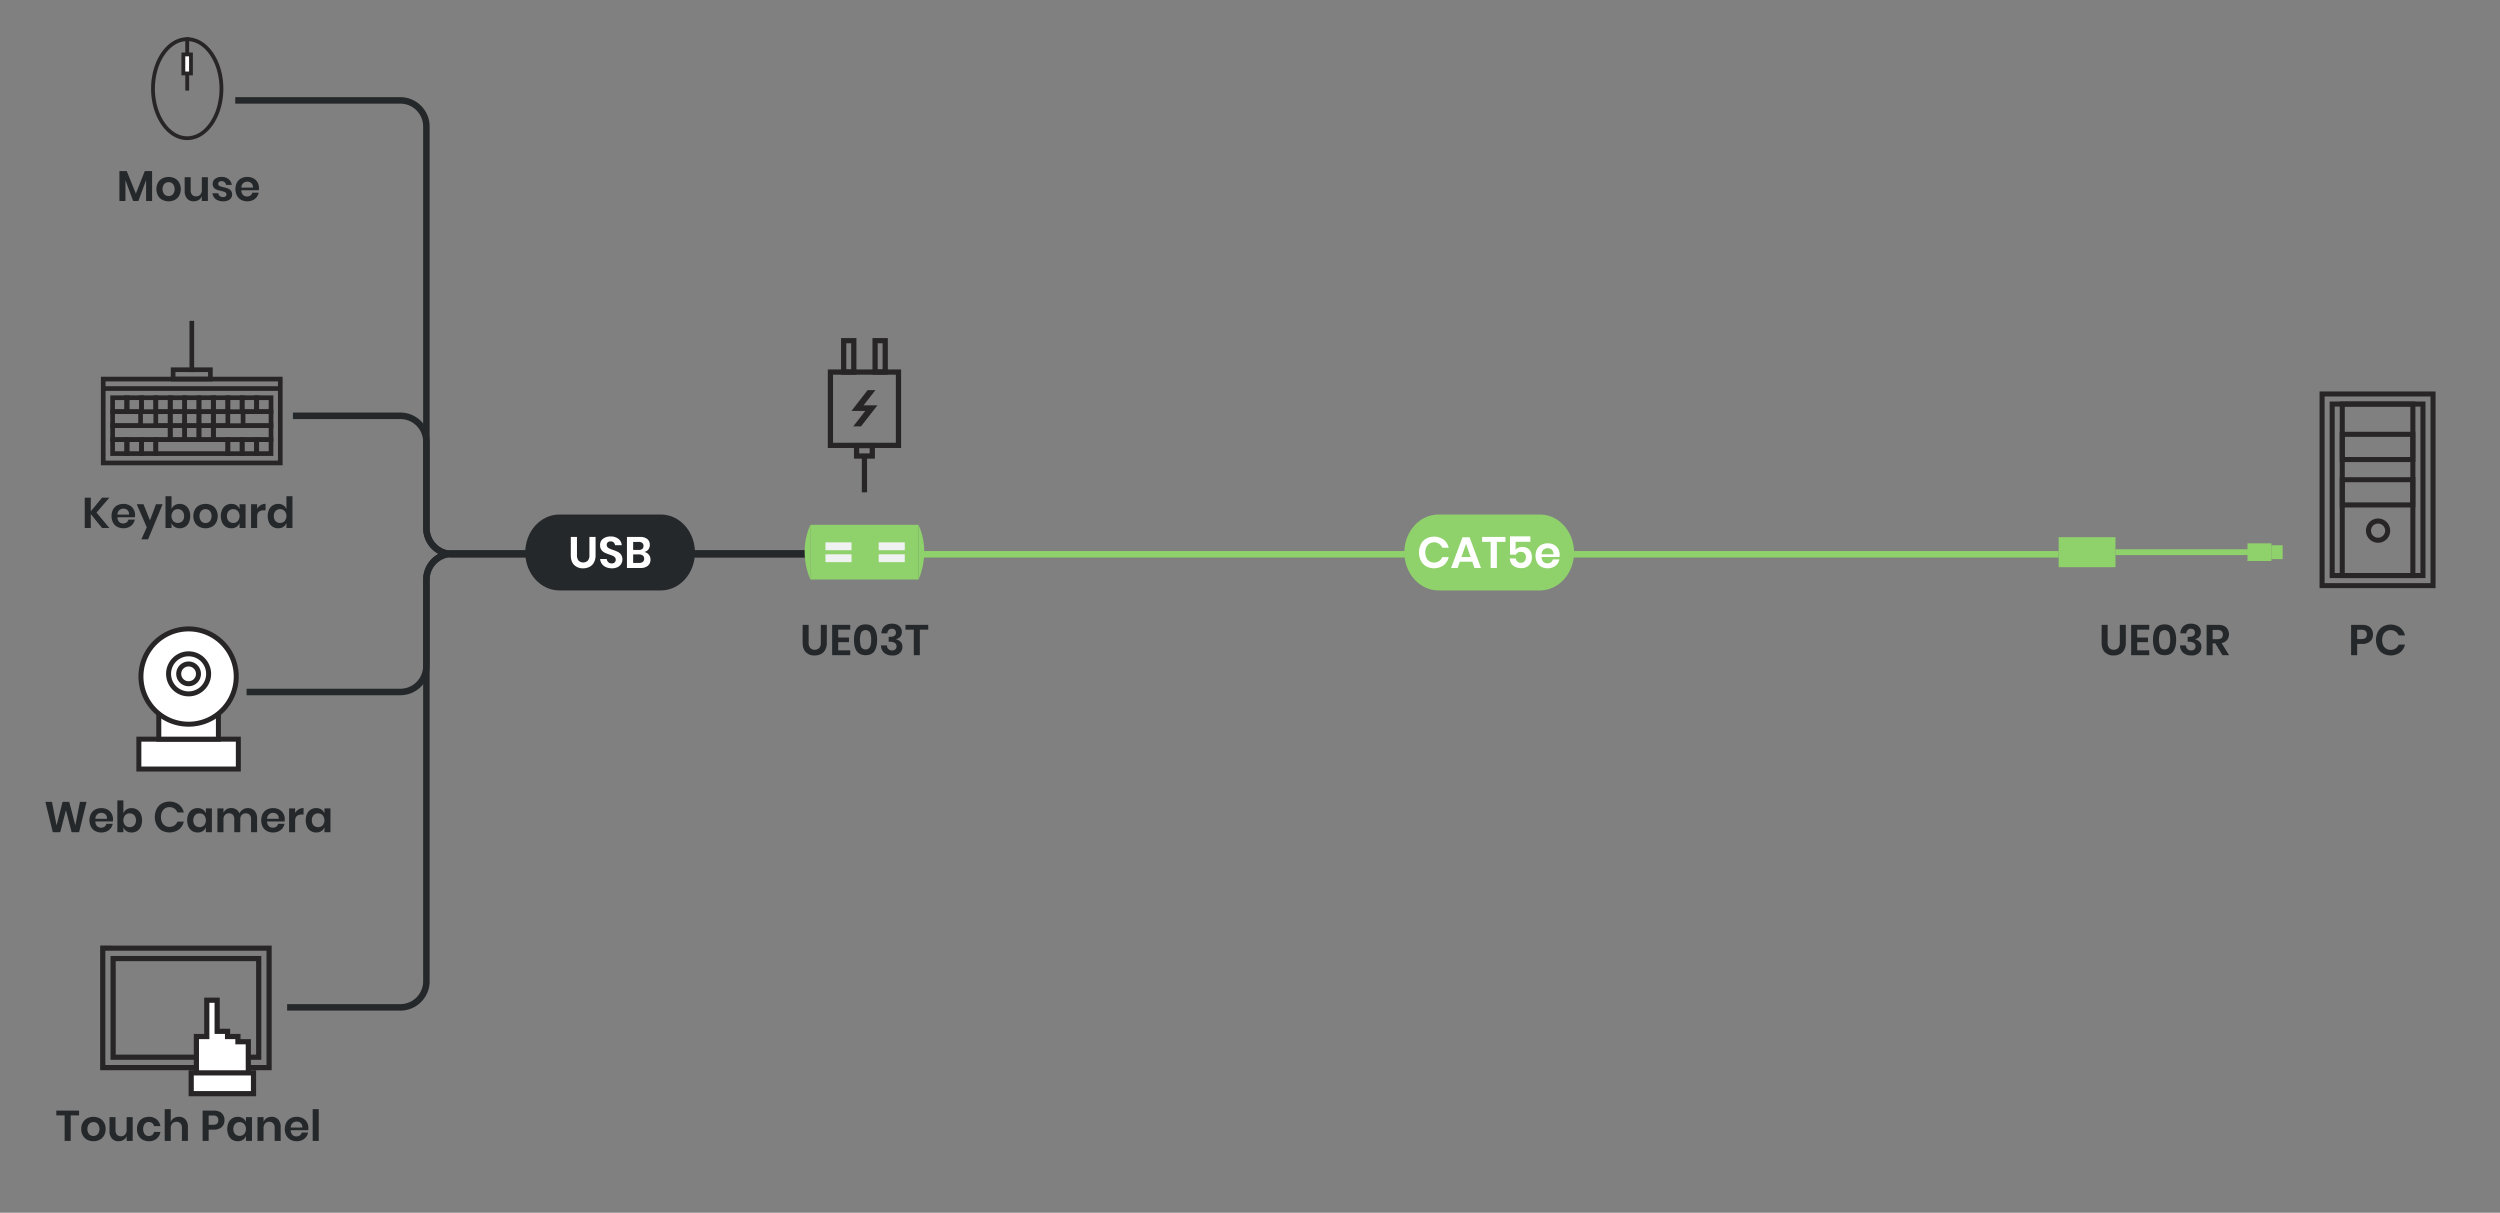 <svg xmlns="http://www.w3.org/2000/svg" xmlns:xlink="http://www.w3.org/1999/xlink" width="1920" height="931.388" viewBox="0 0 1920 931.388">
  <rect x="0" y="0" width="1920" height="931.388" fill="#808080" stroke="none"/>
  <defs>
    <clipPath id="clip-UE03_Diagram_Application_EN_V1.0">
      <rect width="1920" height="931.388"/>
    </clipPath>
  </defs>
  <g id="UE03_Diagram_Application_EN_V1.0" clip-path="url(#clip-UE03_Diagram_Application_EN_V1.0)">
    <g id="Group_571" data-name="Group 571">
      <rect id="Rectangle_216" data-name="Rectangle 216" width="874.639" height="5" transform="translate(706.383 423.204)" fill="#8fd16a"/>
    </g>
    <g id="Group_574" data-name="Group 574">
      <g id="Group_572" data-name="Group 572">
        <path id="Path_569" data-name="Path 569" d="M1104.8,395.136h77.812c14.506,0,26.261,13.058,26.261,29.161h0c0,16.107-11.755,29.164-26.261,29.164H1104.8c-14.505,0-26.261-13.057-26.261-29.164h0C1078.535,408.194,1090.291,395.136,1104.8,395.136Z" fill="#8fd16a"/>
      </g>
      <g id="CAT5e-2" style="isolation: isolate">
        <g id="Group_573" data-name="Group 573" style="isolation: isolate">
          <path id="Path_570" data-name="Path 570" d="M1108.709,414.429a10.87,10.87,0,0,1,3.887,6.252h-5a6.547,6.547,0,0,0-2.416-3.042,6.836,6.836,0,0,0-3.937-1.115,6.218,6.218,0,0,0-5.778,3.65,10.384,10.384,0,0,0,0,8.211,6.218,6.218,0,0,0,5.778,3.65,6.836,6.836,0,0,0,3.937-1.115,6.547,6.547,0,0,0,2.416-3.042h5a10.864,10.864,0,0,1-3.887,6.252,12.859,12.859,0,0,1-13.433.761,10.469,10.469,0,0,1-4.055-4.309,14.549,14.549,0,0,1,0-12.605,10.509,10.509,0,0,1,4.039-4.309,12.887,12.887,0,0,1,13.449.761Z" fill="#fff"/>
          <path id="Path_571" data-name="Path 571" d="M1130.708,431.427h-9.563l-1.69,4.8h-5.035l8.786-23.588h5.44l8.753,23.588h-5.035Zm-1.284-3.616-3.514-10.071-3.515,10.071Z" fill="#fff"/>
          <path id="Path_572" data-name="Path 572" d="M1156.188,412.367v3.785H1149.6v20.074h-4.765V416.152h-6.557v-3.785Z" fill="#fff"/>
          <path id="Path_573" data-name="Path 573" d="M1175.314,416.085h-11.32V422.1a5.442,5.442,0,0,1,2.147-1.47,7.934,7.934,0,0,1,3.023-.558,7.394,7.394,0,0,1,4.107,1.065,6.468,6.468,0,0,1,2.432,2.839,9.531,9.531,0,0,1,.8,3.936,8.605,8.605,0,0,1-2.146,6.117,7.982,7.982,0,0,1-6.133,2.3,10.3,10.3,0,0,1-4.529-.93,7.22,7.22,0,0,1-3.007-2.6,7.677,7.677,0,0,1-1.183-3.9h4.629a4.15,4.15,0,0,0,1.251,2.416,3.71,3.71,0,0,0,2.6.9,3.524,3.524,0,0,0,2.923-1.2,4.948,4.948,0,0,0,.963-3.193,4.051,4.051,0,0,0-1.014-2.94,3.812,3.812,0,0,0-2.872-1.048,4.25,4.25,0,0,0-2.3.592,3.515,3.515,0,0,0-1.385,1.571h-4.63V411.895h15.645Z" fill="#fff"/>
          <path id="Path_574" data-name="Path 574" d="M1197.652,427.777h-13.72a5.162,5.162,0,0,0,1.351,3.683,4.349,4.349,0,0,0,3.11,1.184,4.507,4.507,0,0,0,2.753-.812,3.582,3.582,0,0,0,1.4-2.2h5.035A8.056,8.056,0,0,1,1196,433.15a8.277,8.277,0,0,1-3.126,2.433,10.706,10.706,0,0,1-9.107-.287,8.2,8.2,0,0,1-3.312-3.329,11.641,11.641,0,0,1,0-10.222,8.074,8.074,0,0,1,3.312-3.329,10.087,10.087,0,0,1,4.866-1.148,9.864,9.864,0,0,1,4.85,1.148,8.113,8.113,0,0,1,3.21,3.16,9.18,9.18,0,0,1,1.132,4.579A8.984,8.984,0,0,1,1197.652,427.777Zm-5.83-5.576a4.573,4.573,0,0,0-3.193-1.182,4.684,4.684,0,0,0-3.244,1.182,4.841,4.841,0,0,0-1.453,3.481h9.09A4.2,4.2,0,0,0,1191.822,422.2Z" fill="#fff"/>
        </g>
      </g>
    </g>
    <g id="Group_575" data-name="Group 575">
      <path id="Path_575" data-name="Path 575" d="M1618.678,479.887v13.662a6.066,6.066,0,0,0,1.2,4.108,5.071,5.071,0,0,0,6.931,0,6.071,6.071,0,0,0,1.2-4.108V479.887h4.62v13.662a11.365,11.365,0,0,1-1.2,5.461,7.763,7.763,0,0,1-3.332,3.317,10.47,10.47,0,0,1-4.835,1.089,9.053,9.053,0,0,1-6.7-2.509q-2.506-2.507-2.507-7.358V479.887Z" fill="#25282a"/>
      <path id="Path_576" data-name="Path 576" d="M1641.382,483.583v6.039h8.25v3.564h-8.25v6.27h9.239v3.729h-13.892v-23.3h13.892v3.7Z" fill="#25282a"/>
      <path id="Path_577" data-name="Path 577" d="M1653.492,491.338q0-11.814,8.91-11.815,4.72,0,6.8,3.168t2.079,8.647q0,5.511-2.079,8.679t-6.8,3.168Q1653.494,503.185,1653.492,491.338Zm13.2,0a13.737,13.737,0,0,0-.874-5.5,4.016,4.016,0,0,0-6.864,0,17.792,17.792,0,0,0,0,11.022,4.015,4.015,0,0,0,6.864,0A13.837,13.837,0,0,0,1666.692,491.338Z" fill="#25282a"/>
      <path id="Path_578" data-name="Path 578" d="M1686.806,479.82a5.947,5.947,0,0,1,2.574,2.278,6.156,6.156,0,0,1,.874,3.234,5.479,5.479,0,0,1-1.221,3.679,5.19,5.19,0,0,1-3.234,1.765v.165q4.884,1.453,4.885,5.743a6.325,6.325,0,0,1-2.014,4.867,8.043,8.043,0,0,1-5.676,1.865,9.366,9.366,0,0,1-6.2-1.931,7.9,7.9,0,0,1-2.574-5.824h4.554a4.516,4.516,0,0,0,1.171,2.821,3.789,3.789,0,0,0,2.855,1.039,3.382,3.382,0,0,0,2.475-.874,3.069,3.069,0,0,0,.891-2.293,2.939,2.939,0,0,0-1.287-2.575,6.676,6.676,0,0,0-3.8-.89h-.957v-3.8h.957q4.62.066,4.62-3.2a2.977,2.977,0,0,0-.825-2.228,3.069,3.069,0,0,0-2.244-.809,3.339,3.339,0,0,0-2.442.941,3.972,3.972,0,0,0-1.089,2.624h-4.554a7.682,7.682,0,0,1,2.31-5.495,8.387,8.387,0,0,1,5.874-1.93A9.275,9.275,0,0,1,1686.806,479.82Z" fill="#25282a"/>
      <path id="Path_579" data-name="Path 579" d="M1706.82,503.185l-5.445-9.076h-2.046v9.076h-4.653v-23.3h8.877q4.059,0,6.187,1.979a7.424,7.424,0,0,1,.66,9.637,7.252,7.252,0,0,1-4.24,2.376l5.808,9.306Zm-7.491-12.276h3.828q3.992,0,3.993-3.531a3.482,3.482,0,0,0-.973-2.624,4.212,4.212,0,0,0-3.02-.941h-3.828Z" fill="#25282a"/>
    </g>
    <g id="Group_584" data-name="Group 584">
      <g id="Group_577" data-name="Group 577">
        <g id="Group_576" data-name="Group 576">
          <rect id="Rectangle_217" data-name="Rectangle 217" width="43.668" height="23.066" transform="translate(1624.689 435.604) rotate(180)" fill="#8fd16a"/>
        </g>
      </g>
      <g id="Group_579" data-name="Group 579">
        <g id="Group_578" data-name="Group 578">
          <rect id="Rectangle_218" data-name="Rectangle 218" width="102.119" height="4.474" transform="translate(1726.809 426.308) rotate(180)" fill="#8fd16a"/>
        </g>
      </g>
      <g id="Group_581" data-name="Group 581">
        <g id="Group_580" data-name="Group 580">
          <rect id="Rectangle_219" data-name="Rectangle 219" width="18.394" height="13.58" transform="translate(1744.457 430.862) rotate(180)" fill="#8fd16a"/>
        </g>
      </g>
      <g id="Group_583" data-name="Group 583">
        <g id="Group_582" data-name="Group 582">
          <rect id="Rectangle_220" data-name="Rectangle 220" width="8.607" height="10.708" transform="translate(1753.064 429.425) rotate(180)" fill="#8fd16a"/>
        </g>
      </g>
    </g>
    <g id="Group_585" data-name="Group 585">
      <path id="Path_580" data-name="Path 580" d="M1810.3,494.538v8.646h-4.652v-23.3h8.48q4.125,0,6.221,1.98a7.046,7.046,0,0,1,2.095,5.379,6.852,6.852,0,0,1-2.161,5.313,8.79,8.79,0,0,1-6.155,1.98Zm7.426-7.293a3.55,3.55,0,0,0-.957-2.673,4.421,4.421,0,0,0-3.135-.924H1810.3v7.161h3.334Q1817.719,490.809,1817.721,487.245Z" fill="#25282a"/>
      <path id="Path_581" data-name="Path 581" d="M1843.229,481.9a10.611,10.611,0,0,1,3.8,6.105h-4.883a6.391,6.391,0,0,0-2.36-2.97,6.668,6.668,0,0,0-3.844-1.089,6.078,6.078,0,0,0-5.644,3.564,10.167,10.167,0,0,0,0,8.019,6.078,6.078,0,0,0,5.644,3.564,6.668,6.668,0,0,0,3.844-1.089,6.391,6.391,0,0,0,2.36-2.97h4.883a10.6,10.6,0,0,1-3.8,6.105,12.556,12.556,0,0,1-13.117.743,10.213,10.213,0,0,1-3.96-4.208,14.21,14.21,0,0,1,0-12.309,10.265,10.265,0,0,1,3.944-4.208,12.584,12.584,0,0,1,13.133.743Z" fill="#25282a"/>
    </g>
    <g id="Group_592" data-name="Group 592">
      <g id="Group_586" data-name="Group 586">
        <path id="Path_582" data-name="Path 582" d="M1862.768,443.948h-73.593V308.381h73.593Zm-69.72-3.874H1858.9V312.254h-65.847Z" fill="#272525"/>
      </g>
      <g id="Group_587" data-name="Group 587">
        <path id="Path_583" data-name="Path 583" d="M1826.359,416.834a9.3,9.3,0,1,1,9.3-9.3A9.3,9.3,0,0,1,1826.359,416.834Zm0-14.718a5.423,5.423,0,1,0,5.422,5.422,5.422,5.422,0,0,0-5.422-5.422Z" fill="#272525"/>
      </g>
      <g id="Group_588" data-name="Group 588">
        <path id="Path_584" data-name="Path 584" d="M1855.021,443.948h-58.1V308.381h58.1Zm-54.226-3.874h50.353V312.254H1800.8Z" fill="#272525"/>
      </g>
      <g id="Group_589" data-name="Group 589">
        <path id="Path_585" data-name="Path 585" d="M1855.021,354.861h-58.1v-23.24h58.1Zm-54.226-3.873h50.353V335.494H1800.8Z" fill="#272525"/>
      </g>
      <g id="Group_590" data-name="Group 590">
        <path id="Path_586" data-name="Path 586" d="M1855.021,389.721h-58.1v-23.24h58.1Zm-54.226-3.873h50.353V370.354H1800.8Z" fill="#272525"/>
      </g>
      <g id="Group_591" data-name="Group 591">
        <path id="Path_587" data-name="Path 587" d="M1870.515,451.694h-89.087V300.634h89.087Zm-85.214-3.873h81.34V304.508H1785.3Z" fill="#272525"/>
      </g>
    </g>
    <g id="Group_593" data-name="Group 593">
      <path id="Path_588" data-name="Path 588" d="M60.729,852.942v3.7H54.294v19.6H49.641v-19.6h-6.4v-3.7Z" fill="#25282a"/>
      <path id="Path_589" data-name="Path 589" d="M76.552,858.85A8.21,8.21,0,0,1,79.9,862.1a9.877,9.877,0,0,1,1.222,5,9.778,9.778,0,0,1-1.222,4.982,8.352,8.352,0,0,1-3.349,3.251,10.7,10.7,0,0,1-9.6,0,8.346,8.346,0,0,1-3.349-3.251,9.767,9.767,0,0,1-1.221-4.982,9.867,9.867,0,0,1,1.221-5,8.2,8.2,0,0,1,3.349-3.25,10.835,10.835,0,0,1,9.6,0Zm-8.1,4.273a6.52,6.52,0,0,0,0,7.953,4.662,4.662,0,0,0,6.6,0,6.524,6.524,0,0,0,0-7.953,4.659,4.659,0,0,0-6.6,0Z" fill="#25282a"/>
      <path id="Path_590" data-name="Path 590" d="M101.913,857.958V876.24H97.26v-3.7a5.837,5.837,0,0,1-2.393,2.888,7.111,7.111,0,0,1-3.845,1.039,6.475,6.475,0,0,1-5.048-2.078,8.352,8.352,0,0,1-1.881-5.809V857.958h4.62v10.1a4.77,4.77,0,0,0,1.121,3.381,3.948,3.948,0,0,0,3.037,1.206,4.141,4.141,0,0,0,3.2-1.288,5.255,5.255,0,0,0,1.189-3.7v-9.7Z" fill="#25282a"/>
      <path id="Path_591" data-name="Path 591" d="M120.244,859.641a8.369,8.369,0,0,1,2.953,5.214H118.28a3.8,3.8,0,0,0-1.353-2.293,4.155,4.155,0,0,0-2.673-.841,3.985,3.985,0,0,0-3.085,1.369,7.11,7.11,0,0,0,0,8.018,3.986,3.986,0,0,0,3.085,1.371,4.161,4.161,0,0,0,2.673-.842,3.8,3.8,0,0,0,1.353-2.293H123.2a8.366,8.366,0,0,1-2.953,5.213,9.044,9.044,0,0,1-5.89,1.914,9.733,9.733,0,0,1-4.753-1.138,8,8,0,0,1-3.234-3.251,10.224,10.224,0,0,1-1.155-4.982,10.329,10.329,0,0,1,1.155-5,7.871,7.871,0,0,1,3.234-3.25,9.848,9.848,0,0,1,4.753-1.122A9.049,9.049,0,0,1,120.244,859.641Z" fill="#25282a"/>
      <path id="Path_592" data-name="Path 592" d="M142.436,859.773a8.4,8.4,0,0,1,1.88,5.841V876.24H139.7v-10.1a4.778,4.778,0,0,0-1.122-3.383,3.99,3.99,0,0,0-3.069-1.205,4.1,4.1,0,0,0-3.168,1.287,5.259,5.259,0,0,0-1.189,3.7v9.7H126.5V851.82h4.652v9.8a5.836,5.836,0,0,1,2.393-2.888,7.122,7.122,0,0,1,3.845-1.039A6.474,6.474,0,0,1,142.436,859.773Z" fill="#25282a"/>
      <path id="Path_593" data-name="Path 593" d="M160.255,867.594v8.646H155.6v-23.3h8.481q4.125,0,6.221,1.98a7.049,7.049,0,0,1,2.1,5.379,6.854,6.854,0,0,1-2.162,5.313,8.783,8.783,0,0,1-6.154,1.98Zm7.425-7.293a3.547,3.547,0,0,0-.957-2.673,4.418,4.418,0,0,0-3.135-.924h-3.333v7.161h3.333Q167.679,863.865,167.68,860.3Z" fill="#25282a"/>
      <path id="Path_594" data-name="Path 594" d="M186.556,858.816a5.931,5.931,0,0,1,2.343,2.937v-3.795h4.62V876.24H188.9v-3.828a6.008,6.008,0,0,1-2.343,2.953,6.933,6.933,0,0,1-3.96,1.106,7.852,7.852,0,0,1-4.158-1.121,7.574,7.574,0,0,1-2.887-3.251,12.537,12.537,0,0,1,0-10,7.572,7.572,0,0,1,2.887-3.25,7.853,7.853,0,0,1,4.158-1.122A7.026,7.026,0,0,1,186.556,858.816Zm-6.006,4.389a5.494,5.494,0,0,0-1.32,3.895,5.433,5.433,0,0,0,1.32,3.877,5,5,0,0,0,6.979-.034,6.124,6.124,0,0,0,0-7.721,4.6,4.6,0,0,0-3.481-1.436A4.555,4.555,0,0,0,180.55,863.205Z" fill="#25282a"/>
      <path id="Path_595" data-name="Path 595" d="M213.682,859.773a8.4,8.4,0,0,1,1.88,5.841V876.24h-4.619v-10.1a4.778,4.778,0,0,0-1.122-3.383,3.99,3.99,0,0,0-3.069-1.205,4.1,4.1,0,0,0-3.168,1.287,5.258,5.258,0,0,0-1.188,3.7v9.7h-4.653V857.958H202.4v3.663a5.829,5.829,0,0,1,2.392-2.888,7.122,7.122,0,0,1,3.845-1.039A6.474,6.474,0,0,1,213.682,859.773Z" fill="#25282a"/>
      <path id="Path_596" data-name="Path 596" d="M236.683,867.99h-13.4a5.042,5.042,0,0,0,1.32,3.6,4.249,4.249,0,0,0,3.037,1.155,4.4,4.4,0,0,0,2.689-.792A3.508,3.508,0,0,0,231.7,869.8h4.917a7.861,7.861,0,0,1-1.551,3.432,8.093,8.093,0,0,1-3.052,2.376,10.461,10.461,0,0,1-8.894-.28,8,8,0,0,1-3.233-3.251,10.213,10.213,0,0,1-1.156-4.982,10.318,10.318,0,0,1,1.156-5,7.863,7.863,0,0,1,3.233-3.25,9.851,9.851,0,0,1,4.753-1.122,9.632,9.632,0,0,1,4.735,1.122,7.907,7.907,0,0,1,3.135,3.085,9.027,9.027,0,0,1,.941,6.055Zm-5.693-5.445a4.464,4.464,0,0,0-3.118-1.154,4.573,4.573,0,0,0-3.169,1.154,4.732,4.732,0,0,0-1.419,3.4h8.877A4.1,4.1,0,0,0,230.99,862.545Z" fill="#25282a"/>
      <path id="Path_597" data-name="Path 597" d="M244.8,851.82v24.42h-4.653V851.82Z" fill="#25282a"/>
    </g>
    <g id="Group_594" data-name="Group 594">
      <path id="Path_598" data-name="Path 598" d="M66.454,615.836l-5.709,23.3H55l-4.356-16.9-4.389,16.9H40.549l-5.709-23.3h5.049l3.564,18.051,4.62-18.051h5.115l4.653,18.051L61.4,615.836Z" fill="#25282a"/>
      <path id="Path_599" data-name="Path 599" d="M86.649,630.884h-13.4a5.035,5.035,0,0,0,1.32,3.6,4.241,4.241,0,0,0,3.035,1.156,4.4,4.4,0,0,0,2.69-.792,3.509,3.509,0,0,0,1.37-2.145h4.917a7.878,7.878,0,0,1-1.551,3.432,8.1,8.1,0,0,1-3.053,2.376,10.459,10.459,0,0,1-8.893-.28,8.01,8.01,0,0,1-3.234-3.251,11.363,11.363,0,0,1,0-9.983,7.879,7.879,0,0,1,3.234-3.251,9.858,9.858,0,0,1,4.752-1.121,9.64,9.64,0,0,1,4.735,1.121,7.922,7.922,0,0,1,3.135,3.086,8.96,8.96,0,0,1,1.105,4.472A8.719,8.719,0,0,1,86.649,630.884Zm-5.692-5.446a4.471,4.471,0,0,0-3.118-1.155,4.575,4.575,0,0,0-3.168,1.155,4.728,4.728,0,0,0-1.419,3.4h8.877A4.1,4.1,0,0,0,80.957,625.438Z" fill="#25282a"/>
      <path id="Path_600" data-name="Path 600" d="M105.195,621.742a7.588,7.588,0,0,1,2.888,3.251,12.537,12.537,0,0,1,0,10,7.574,7.574,0,0,1-2.888,3.25,7.845,7.845,0,0,1-4.158,1.123,6.875,6.875,0,0,1-3.943-1.1,6.047,6.047,0,0,1-2.326-2.954v3.828H90.114v-24.42h4.654v9.932a5.954,5.954,0,0,1,2.326-2.936,6.944,6.944,0,0,1,3.943-1.089A7.861,7.861,0,0,1,105.195,621.742ZM96.1,626.115a6.127,6.127,0,0,0,0,7.723,5,5,0,0,0,6.979.032,5.431,5.431,0,0,0,1.32-3.878,5.493,5.493,0,0,0-1.32-3.893,4.551,4.551,0,0,0-3.5-1.419A4.6,4.6,0,0,0,96.1,626.115Z" fill="#25282a"/>
      <path id="Path_601" data-name="Path 601" d="M137.37,617.849a10.616,10.616,0,0,1,3.795,6.1h-4.884a6.393,6.393,0,0,0-2.36-2.97,6.668,6.668,0,0,0-3.844-1.089,6.071,6.071,0,0,0-5.643,3.564,10.156,10.156,0,0,0,0,8.019,6.08,6.08,0,0,0,5.643,3.564,6.668,6.668,0,0,0,3.844-1.089,6.4,6.4,0,0,0,2.36-2.971h4.884a10.612,10.612,0,0,1-3.795,6.106,12.554,12.554,0,0,1-13.118.742,10.229,10.229,0,0,1-3.96-4.207,14.212,14.212,0,0,1,0-12.31,10.269,10.269,0,0,1,3.944-4.207,12.58,12.58,0,0,1,13.134.743Z" fill="#25282a"/>
      <path id="Path_602" data-name="Path 602" d="M155.783,621.71a5.927,5.927,0,0,1,2.343,2.936v-3.794h4.621v18.282h-4.621v-3.828a6.019,6.019,0,0,1-2.343,2.954,6.956,6.956,0,0,1-3.96,1.1,7.839,7.839,0,0,1-4.157-1.123,7.568,7.568,0,0,1-2.888-3.25,12.537,12.537,0,0,1,0-10,7.582,7.582,0,0,1,2.888-3.251,7.855,7.855,0,0,1,4.157-1.121A7.026,7.026,0,0,1,155.783,621.71Zm-6.006,4.389a5.492,5.492,0,0,0-1.319,3.893,5.43,5.43,0,0,0,1.319,3.878,5,5,0,0,0,6.98-.032,6.13,6.13,0,0,0,0-7.723,4.6,4.6,0,0,0-3.482-1.435A4.551,4.551,0,0,0,149.777,626.1Z" fill="#25282a"/>
      <path id="Path_603" data-name="Path 603" d="M195.5,622.65a8.252,8.252,0,0,1,1.931,5.858v10.626h-4.62v-10.1a4.563,4.563,0,0,0-1.073-3.251,3.864,3.864,0,0,0-2.954-1.139,4.071,4.071,0,0,0-3.1,1.221,5,5,0,0,0-1.156,3.565v9.7h-4.62v-10.1a4.562,4.562,0,0,0-1.072-3.251,3.863,3.863,0,0,0-2.954-1.139,4.075,4.075,0,0,0-3.1,1.221,5,5,0,0,0-1.155,3.565v9.7h-4.652V620.852h4.652v3.464a5.668,5.668,0,0,1,2.294-2.754,6.76,6.76,0,0,1,3.646-.974,6.918,6.918,0,0,1,3.845,1.056,6.449,6.449,0,0,1,2.458,3.036,7.288,7.288,0,0,1,11.633-2.03Z" fill="#25282a"/>
      <path id="Path_604" data-name="Path 604" d="M218.549,630.884h-13.4a5.035,5.035,0,0,0,1.32,3.6,4.243,4.243,0,0,0,3.036,1.156,4.408,4.408,0,0,0,2.69-.792,3.512,3.512,0,0,0,1.369-2.145h4.917a7.866,7.866,0,0,1-1.551,3.432,8.1,8.1,0,0,1-3.052,2.376,10.461,10.461,0,0,1-8.894-.28,8.011,8.011,0,0,1-3.234-3.251,11.363,11.363,0,0,1,0-9.983,7.879,7.879,0,0,1,3.234-3.251,9.858,9.858,0,0,1,4.752-1.121,9.644,9.644,0,0,1,4.736,1.121,7.92,7.92,0,0,1,3.134,3.086,8.95,8.95,0,0,1,1.106,4.472A8.809,8.809,0,0,1,218.549,630.884Zm-5.693-5.446a4.468,4.468,0,0,0-3.118-1.155,4.575,4.575,0,0,0-3.168,1.155,4.732,4.732,0,0,0-1.419,3.4h8.877A4.1,4.1,0,0,0,212.856,625.438Z" fill="#25282a"/>
      <path id="Path_605" data-name="Path 605" d="M229.373,621.594a7.2,7.2,0,0,1,3.762-1.006v4.982h-1.353q-5.115,0-5.115,4.752v8.812h-4.653V620.852h4.653v3.5A7.657,7.657,0,0,1,229.373,621.594Z" fill="#25282a"/>
      <path id="Path_606" data-name="Path 606" d="M246.83,621.71a5.933,5.933,0,0,1,2.343,2.936v-3.794h4.62v18.282h-4.62v-3.828a6.025,6.025,0,0,1-2.343,2.954,6.96,6.96,0,0,1-3.96,1.1,7.842,7.842,0,0,1-4.158-1.123,7.568,7.568,0,0,1-2.888-3.25,12.548,12.548,0,0,1,0-10,7.582,7.582,0,0,1,2.888-3.251,7.859,7.859,0,0,1,4.158-1.121A7.03,7.03,0,0,1,246.83,621.71Zm-6.006,4.389a5.488,5.488,0,0,0-1.32,3.893,5.426,5.426,0,0,0,1.32,3.878,5,5,0,0,0,6.979-.032,6.127,6.127,0,0,0,0-7.723,4.6,4.6,0,0,0-3.481-1.435A4.55,4.55,0,0,0,240.824,626.1Z" fill="#25282a"/>
    </g>
    <g id="Group_595" data-name="Group 595">
      <path id="Path_607" data-name="Path 607" d="M74.126,393.648,83.993,405.5H78.35l-8.613-10.659V405.5H65.084V382.2h4.653v10.462L78.383,382.2h5.61Z" fill="#25282a"/>
      <path id="Path_608" data-name="Path 608" d="M103.6,397.246H90.2a5.04,5.04,0,0,0,1.321,3.6A4.245,4.245,0,0,0,94.553,402a4.412,4.412,0,0,0,2.689-.792,3.5,3.5,0,0,0,1.369-2.145h4.917a7.865,7.865,0,0,1-1.55,3.432,8.107,8.107,0,0,1-3.053,2.376,10.457,10.457,0,0,1-8.894-.281,8,8,0,0,1-3.233-3.25,11.363,11.363,0,0,1,0-9.983,7.877,7.877,0,0,1,3.233-3.251,9.862,9.862,0,0,1,4.753-1.122,9.643,9.643,0,0,1,4.735,1.122,7.916,7.916,0,0,1,3.135,3.086,9.03,9.03,0,0,1,.941,6.056ZM97.9,391.8a4.465,4.465,0,0,0-3.118-1.155,4.573,4.573,0,0,0-3.169,1.155,4.732,4.732,0,0,0-1.419,3.4h8.877A4.1,4.1,0,0,0,97.9,391.8Z" fill="#25282a"/>
      <path id="Path_609" data-name="Path 609" d="M110.194,387.214l4.983,12.408,4.62-12.408h5.115l-11.186,26.994h-5.149l4.125-9.24-7.689-17.754Z" fill="#25282a"/>
      <path id="Path_610" data-name="Path 610" d="M142.171,388.1a7.6,7.6,0,0,1,2.888,3.251,12.548,12.548,0,0,1,0,10,7.58,7.58,0,0,1-2.888,3.25,7.847,7.847,0,0,1-4.158,1.123,6.871,6.871,0,0,1-3.944-1.106,6.046,6.046,0,0,1-2.326-2.953V405.5H127.09v-24.42h4.653v9.933a5.965,5.965,0,0,1,2.326-2.938,6.955,6.955,0,0,1,3.944-1.089A7.865,7.865,0,0,1,142.171,388.1Zm-9.091,4.373a6.126,6.126,0,0,0,0,7.722,5,5,0,0,0,6.979.033,5.437,5.437,0,0,0,1.32-3.878,5.5,5.5,0,0,0-1.32-3.893,4.551,4.551,0,0,0-3.5-1.419A4.6,4.6,0,0,0,133.08,392.477Z" fill="#25282a"/>
      <path id="Path_611" data-name="Path 611" d="M162.647,388.1a8.221,8.221,0,0,1,3.35,3.251,10.813,10.813,0,0,1,0,9.983,8.352,8.352,0,0,1-3.35,3.25,10.69,10.69,0,0,1-9.6,0,8.35,8.35,0,0,1-3.349-3.25,10.813,10.813,0,0,1,0-9.983,8.218,8.218,0,0,1,3.349-3.251,10.835,10.835,0,0,1,9.6,0Zm-8.1,4.274a6.52,6.52,0,0,0,0,7.953,4.659,4.659,0,0,0,6.6,0,6.52,6.52,0,0,0,0-7.953,4.662,4.662,0,0,0-6.6,0Z" fill="#25282a"/>
      <path id="Path_612" data-name="Path 612" d="M181.639,388.071a5.936,5.936,0,0,1,2.342,2.938v-3.8H188.6V405.5h-4.621v-3.828a6.016,6.016,0,0,1-2.342,2.953,6.95,6.95,0,0,1-3.96,1.106,7.845,7.845,0,0,1-4.158-1.123,7.568,7.568,0,0,1-2.888-3.25,12.548,12.548,0,0,1,0-10,7.582,7.582,0,0,1,2.888-3.251,7.862,7.862,0,0,1,4.158-1.122A7.036,7.036,0,0,1,181.639,388.071Zm-6.006,4.39a5.493,5.493,0,0,0-1.321,3.893,5.433,5.433,0,0,0,1.321,3.878,5,5,0,0,0,6.979-.033,6.129,6.129,0,0,0,0-7.722,4.6,4.6,0,0,0-3.481-1.435A4.551,4.551,0,0,0,175.633,392.461Z" fill="#25282a"/>
      <path id="Path_613" data-name="Path 613" d="M200.185,387.956a7.187,7.187,0,0,1,3.761-1.006v4.983h-1.352q-5.115,0-5.115,4.752V405.5h-4.653V387.214h4.653v3.5A7.633,7.633,0,0,1,200.185,387.956Z" fill="#25282a"/>
      <path id="Path_614" data-name="Path 614" d="M217.625,388.071a6.154,6.154,0,0,1,2.359,2.938v-9.933h4.62V405.5h-4.62v-3.828a6.238,6.238,0,0,1-2.359,2.953,6.87,6.87,0,0,1-3.943,1.106,7.848,7.848,0,0,1-4.159-1.123,7.572,7.572,0,0,1-2.887-3.25,12.548,12.548,0,0,1,0-10,7.586,7.586,0,0,1,2.887-3.251,7.866,7.866,0,0,1,4.159-1.122A6.954,6.954,0,0,1,217.625,388.071Zm-5.989,4.39a5.489,5.489,0,0,0-1.321,3.893,5.428,5.428,0,0,0,1.321,3.878,5,5,0,0,0,6.979-.033,6.129,6.129,0,0,0,0-7.722,4.6,4.6,0,0,0-3.481-1.435A4.55,4.55,0,0,0,211.636,392.461Z" fill="#25282a"/>
    </g>
    <g id="Group_596" data-name="Group 596">
      <path id="Path_615" data-name="Path 615" d="M116.812,131.355v23.034h-4.621V138.318l-5.907,16.071h-4.025l-5.907-16.005v16.005H91.7V131.355h5.643l7,17.325,6.864-17.325Z" fill="#25282a"/>
      <path id="Path_616" data-name="Path 616" d="M134.285,137a8.212,8.212,0,0,1,3.349,3.251,10.811,10.811,0,0,1,0,9.982,8.337,8.337,0,0,1-3.349,3.25,10.69,10.69,0,0,1-9.6,0,8.339,8.339,0,0,1-3.35-3.25,10.811,10.811,0,0,1,0-9.982,8.214,8.214,0,0,1,3.35-3.251,10.835,10.835,0,0,1,9.6,0Zm-8.1,4.273a6.522,6.522,0,0,0,0,7.954,4.662,4.662,0,0,0,6.6,0,6.522,6.522,0,0,0,0-7.954,4.662,4.662,0,0,0-6.6,0Z" fill="#25282a"/>
      <path id="Path_617" data-name="Path 617" d="M159.645,136.107v18.282h-4.653v-3.7a5.826,5.826,0,0,1-2.392,2.888,7.124,7.124,0,0,1-3.845,1.039,6.474,6.474,0,0,1-5.049-2.079,8.346,8.346,0,0,1-1.881-5.808V136.107h4.62v10.1a4.775,4.775,0,0,0,1.122,3.383,3.946,3.946,0,0,0,3.036,1.2,4.146,4.146,0,0,0,3.2-1.287,5.257,5.257,0,0,0,1.188-3.7v-9.7Z" fill="#25282a"/>
      <path id="Path_618" data-name="Path 618" d="M175.518,137.559a7.3,7.3,0,0,1,2.507,4.488H173.67a3.628,3.628,0,0,0-1.189-2.112,3.572,3.572,0,0,0-2.409-.792,2.764,2.764,0,0,0-1.847.561,1.888,1.888,0,0,0-.661,1.518,1.539,1.539,0,0,0,.529,1.221,3.794,3.794,0,0,0,1.32.726q.791.265,2.276.627a23.38,23.38,0,0,1,3.383.974,5.6,5.6,0,0,1,2.244,1.617,4.456,4.456,0,0,1,.941,2.986,4.613,4.613,0,0,1-1.832,3.795,7.717,7.717,0,0,1-4.933,1.452,9.323,9.323,0,0,1-5.71-1.6,6.728,6.728,0,0,1-2.606-4.571h4.455a3.009,3.009,0,0,0,1.187,2.129,4.311,4.311,0,0,0,2.674.776,2.583,2.583,0,0,0,1.815-.579,1.943,1.943,0,0,0,.627-1.5,1.659,1.659,0,0,0-.545-1.287,3.66,3.66,0,0,0-1.353-.758q-.809-.266-2.293-.628a25.939,25.939,0,0,1-3.317-.94,5.287,5.287,0,0,1-2.178-1.535,4.309,4.309,0,0,1-.907-2.9,4.754,4.754,0,0,1,1.814-3.861,7.7,7.7,0,0,1,5.017-1.485A8.069,8.069,0,0,1,175.518,137.559Z" fill="#25282a"/>
      <path id="Path_619" data-name="Path 619" d="M198.749,146.139h-13.4a5.037,5.037,0,0,0,1.32,3.6,4.243,4.243,0,0,0,3.036,1.155,4.4,4.4,0,0,0,2.689-.792,3.509,3.509,0,0,0,1.37-2.145h4.917a7.873,7.873,0,0,1-1.551,3.432,8.111,8.111,0,0,1-3.052,2.376,10.457,10.457,0,0,1-8.894-.281,7.99,7.99,0,0,1-3.234-3.25,11.361,11.361,0,0,1,0-9.982A7.873,7.873,0,0,1,185.186,137a9.847,9.847,0,0,1,4.752-1.122A9.636,9.636,0,0,1,194.674,137a7.922,7.922,0,0,1,3.135,3.086,8.966,8.966,0,0,1,1.1,4.471A8.81,8.81,0,0,1,198.749,146.139Zm-5.692-5.445a4.469,4.469,0,0,0-3.119-1.155,4.571,4.571,0,0,0-3.168,1.155,4.728,4.728,0,0,0-1.419,3.4h8.877A4.106,4.106,0,0,0,193.057,140.694Z" fill="#25282a"/>
    </g>
    <g id="Group_607" data-name="Group 607">
      <g id="Group_597" data-name="Group 597">
        <rect id="Rectangle_221" data-name="Rectangle 221" width="76.4" height="22.962" transform="translate(106.644 567.668)" fill="#fff"/>
      </g>
      <g id="Group_598" data-name="Group 598">
        <path id="Path_620" data-name="Path 620" d="M181.132,569.582v19.135H108.557V569.582h72.575m3.827-3.827H104.73v26.789h80.229Z" fill="#272525"/>
      </g>
      <g id="Group_599" data-name="Group 599">
        <rect id="Rectangle_222" data-name="Rectangle 222" width="45.784" height="22.962" transform="translate(121.952 544.706)" fill="#fff"/>
      </g>
      <g id="Group_600" data-name="Group 600">
        <path id="Path_621" data-name="Path 621" d="M165.824,546.62v19.135H123.868V546.62h41.956m3.827-3.827h-49.61v26.789h49.61Z" fill="#272525"/>
      </g>
      <g id="Group_601" data-name="Group 601">
        <circle id="Ellipse_3" data-name="Ellipse 3" cx="36.591" cy="36.591" r="36.591" transform="translate(108.253 483.006)" fill="#fff"/>
      </g>
      <g id="Group_602" data-name="Group 602">
        <path id="Path_622" data-name="Path 622" d="M144.845,484.921a34.678,34.678,0,1,1-24.521,10.157,34.677,34.677,0,0,1,24.521-10.157m0-3.827a38.5,38.5,0,1,0,38.5,38.505v0a38.5,38.5,0,0,0-38.5-38.5Z" fill="#272525"/>
      </g>
      <g id="Group_603" data-name="Group 603">
        <path id="Path_623" data-name="Path 623" d="M144.845,532.9a15.377,15.377,0,1,1,15.377-15.377h0A15.4,15.4,0,0,1,144.845,532.9Z" fill="#fff"/>
      </g>
      <g id="Group_604" data-name="Group 604">
        <path id="Path_624" data-name="Path 624" d="M144.845,504.056a13.463,13.463,0,1,1-13.464,13.463h0a13.479,13.479,0,0,1,13.464-13.463m0-3.827a17.29,17.29,0,1,0,17.29,17.29h0A17.29,17.29,0,0,0,144.845,500.229Z" fill="#272525"/>
      </g>
      <g id="Group_605" data-name="Group 605">
        <path id="Path_625" data-name="Path 625" d="M144.845,525.1a7.585,7.585,0,1,1,7.585-7.585A7.585,7.585,0,0,1,144.845,525.1Z" fill="#fff"/>
      </g>
      <g id="Group_606" data-name="Group 606">
        <path id="Path_626" data-name="Path 626" d="M144.845,511.848a5.671,5.671,0,1,1-5.672,5.671,5.671,5.671,0,0,1,5.672-5.671m0-3.827a9.5,9.5,0,1,0,9.5,9.5,9.5,9.5,0,0,0-9.5-9.5Z" fill="#272525"/>
      </g>
    </g>
    <g id="Group_673" data-name="Group 673">
      <g id="Group_608" data-name="Group 608">
        <rect id="Rectangle_223" data-name="Rectangle 223" width="14.79" height="14.313" transform="translate(84.697 303.655)" fill="none"/>
      </g>
      <g id="Group_609" data-name="Group 609">
        <path id="Path_627" data-name="Path 627" d="M99.487,317.967H84.7V303.655h14.79Zm-11.212-3.578h7.634v-7.156H88.275Z" fill="#272525"/>
      </g>
      <g id="Group_610" data-name="Group 610">
        <path id="Path_628" data-name="Path 628" d="M109.744,328.7H84.7V314.389h25.047Zm-21.469-3.579h17.891v-7.156H88.275Z" fill="#272525"/>
      </g>
      <g id="Group_611" data-name="Group 611">
        <rect id="Rectangle_224" data-name="Rectangle 224" width="14.79" height="14.313" transform="translate(84.697 335.858)" fill="none"/>
      </g>
      <g id="Group_612" data-name="Group 612">
        <path id="Path_629" data-name="Path 629" d="M99.487,350.171H84.7V335.858h14.79Zm-11.212-3.579h7.634v-7.156H88.275Z" fill="#272525"/>
      </g>
      <g id="Group_613" data-name="Group 613">
        <path id="Path_630" data-name="Path 630" d="M110.46,317.967H95.431V303.655H110.46Zm-11.45-3.578h7.872v-7.156H99.01Z" fill="#272525"/>
      </g>
      <g id="Group_614" data-name="Group 614">
        <path id="Path_631" data-name="Path 631" d="M110.46,350.171H95.431V335.858H110.46Zm-11.45-3.579h7.872v-7.156H99.01Z" fill="#272525"/>
      </g>
      <g id="Group_615" data-name="Group 615">
        <rect id="Rectangle_225" data-name="Rectangle 225" width="14.79" height="14.313" transform="translate(195.143 303.655)" fill="none"/>
      </g>
      <g id="Group_616" data-name="Group 616">
        <path id="Path_632" data-name="Path 632" d="M209.932,317.967H195.143V303.655h14.789Zm-11.211-3.578h7.633v-7.156h-7.633Z" fill="#272525"/>
      </g>
      <g id="Group_617" data-name="Group 617">
        <rect id="Rectangle_226" data-name="Rectangle 226" width="139.548" height="67.985" transform="translate(77.541 289.342)" fill="none"/>
      </g>
      <g id="Group_618" data-name="Group 618">
        <path id="Path_633" data-name="Path 633" d="M213.463,292.92v60.829H81.071V292.92H213.463m3.578-3.578H77.493v67.985H217.041Z" fill="#272525"/>
      </g>
      <g id="Group_619" data-name="Group 619">
        <path id="Path_634" data-name="Path 634" d="M159.79,285.764v3.578H134.743v-3.578H159.79m3.579-3.578h-32.2V292.92h32.2Z" fill="#272525"/>
      </g>
      <g id="Path_272" data-name="Path 272">
        <g id="Group_620" data-name="Group 620">
          <rect id="Rectangle_227" data-name="Rectangle 227" width="3.578" height="39.36" transform="translate(145.526 246.404)" fill="#272525"/>
        </g>
      </g>
      <g id="Path_273" data-name="Path 273">
        <g id="Group_621" data-name="Group 621">
          <rect id="Rectangle_228" data-name="Rectangle 228" width="134.056" height="3.578" transform="translate(79.454 296.618)" fill="#272525"/>
        </g>
      </g>
      <g id="Group_622" data-name="Group 622">
        <rect id="Rectangle_229" data-name="Rectangle 229" width="25.047" height="14.313" transform="translate(84.697 314.389)" fill="none"/>
      </g>
      <g id="Group_623" data-name="Group 623">
        <rect id="Rectangle_230" data-name="Rectangle 230" width="47.947" height="14.313" transform="translate(84.697 325.124)" fill="none"/>
      </g>
      <g id="Group_624" data-name="Group 624">
        <path id="Path_635" data-name="Path 635" d="M132.644,339.436H84.7V325.123h47.947Zm-44.369-3.578h40.791V328.7H88.275Z" fill="#272525"/>
      </g>
      <g id="Group_625" data-name="Group 625">
        <rect id="Rectangle_231" data-name="Rectangle 231" width="15.028" height="14.313" transform="translate(95.431 303.655)" fill="none"/>
      </g>
      <g id="Group_626" data-name="Group 626">
        <rect id="Rectangle_232" data-name="Rectangle 232" width="15.028" height="14.313" transform="translate(95.431 335.858)" fill="none"/>
      </g>
      <g id="Group_627" data-name="Group 627">
        <rect id="Rectangle_233" data-name="Rectangle 233" width="14.551" height="14.313" transform="translate(106.882 303.655)" fill="none"/>
      </g>
      <g id="Group_628" data-name="Group 628">
        <path id="Path_636" data-name="Path 636" d="M121.433,317.967H106.882V303.655h14.551Zm-10.973-3.578h7.4v-7.156h-7.4Z" fill="#272525"/>
      </g>
      <g id="Group_629" data-name="Group 629">
        <rect id="Rectangle_234" data-name="Rectangle 234" width="14.551" height="14.313" transform="translate(106.882 335.858)" fill="none"/>
      </g>
      <g id="Group_630" data-name="Group 630">
        <path id="Path_637" data-name="Path 637" d="M121.433,350.171H106.882V335.858h14.551Zm-10.973-3.579h7.4v-7.156h-7.4Z" fill="#272525"/>
      </g>
      <g id="Group_631" data-name="Group 631">
        <rect id="Rectangle_235" data-name="Rectangle 235" width="14.79" height="14.313" transform="translate(117.855 303.655)" fill="none"/>
      </g>
      <g id="Group_632" data-name="Group 632">
        <path id="Path_638" data-name="Path 638" d="M132.644,317.967H117.855V303.655h14.789Zm-11.211-3.578h7.633v-7.156h-7.633Z" fill="#272525"/>
      </g>
      <g id="Group_633" data-name="Group 633">
        <rect id="Rectangle_236" data-name="Rectangle 236" width="14.79" height="14.313" transform="translate(117.855 314.389)" fill="none"/>
      </g>
      <g id="Group_634" data-name="Group 634">
        <path id="Path_639" data-name="Path 639" d="M132.644,328.7H117.855V314.389h14.789Zm-11.211-3.579h7.633v-7.156h-7.633Z" fill="#272525"/>
      </g>
      <g id="Group_635" data-name="Group 635">
        <rect id="Rectangle_237" data-name="Rectangle 237" width="14.79" height="14.313" transform="translate(128.828 303.655)" fill="none"/>
      </g>
      <g id="Group_636" data-name="Group 636">
        <path id="Path_640" data-name="Path 640" d="M143.617,317.967H128.828V303.655h14.789Zm-11.211-3.578h7.633v-7.156h-7.633Z" fill="#272525"/>
      </g>
      <g id="Group_637" data-name="Group 637">
        <rect id="Rectangle_238" data-name="Rectangle 238" width="14.79" height="14.313" transform="translate(128.828 314.389)" fill="none"/>
      </g>
      <g id="Group_638" data-name="Group 638">
        <path id="Path_641" data-name="Path 641" d="M143.617,328.7H128.828V314.389h14.789Zm-11.211-3.579h7.633v-7.156h-7.633Z" fill="#272525"/>
      </g>
      <g id="Group_639" data-name="Group 639">
        <rect id="Rectangle_239" data-name="Rectangle 239" width="14.79" height="14.313" transform="translate(128.828 325.124)" fill="none"/>
      </g>
      <g id="Group_640" data-name="Group 640">
        <path id="Path_642" data-name="Path 642" d="M143.617,339.436H128.828V325.123h14.789Zm-11.211-3.578h7.633V328.7h-7.633Z" fill="#272525"/>
      </g>
      <g id="Group_641" data-name="Group 641">
        <rect id="Rectangle_240" data-name="Rectangle 240" width="14.551" height="14.313" transform="translate(140.039 303.655)" fill="none"/>
      </g>
      <g id="Group_642" data-name="Group 642">
        <path id="Path_643" data-name="Path 643" d="M154.59,317.967H140.039V303.655H154.59Zm-10.973-3.578h7.395v-7.156h-7.395Z" fill="#272525"/>
      </g>
      <g id="Group_643" data-name="Group 643">
        <rect id="Rectangle_241" data-name="Rectangle 241" width="14.551" height="14.313" transform="translate(140.039 314.389)" fill="none"/>
      </g>
      <g id="Group_644" data-name="Group 644">
        <path id="Path_644" data-name="Path 644" d="M154.59,328.7H140.039V314.389H154.59Zm-10.973-3.579h7.395v-7.156h-7.395Z" fill="#272525"/>
      </g>
      <g id="Group_645" data-name="Group 645">
        <rect id="Rectangle_242" data-name="Rectangle 242" width="14.551" height="14.313" transform="translate(140.039 325.124)" fill="none"/>
      </g>
      <g id="Group_646" data-name="Group 646">
        <path id="Path_645" data-name="Path 645" d="M154.59,339.436H140.039V325.123H154.59Zm-10.973-3.578h7.395V328.7h-7.395Z" fill="#272525"/>
      </g>
      <g id="Group_647" data-name="Group 647">
        <rect id="Rectangle_243" data-name="Rectangle 243" width="58.92" height="14.313" transform="translate(117.855 335.858)" fill="none"/>
      </g>
      <g id="Group_648" data-name="Group 648">
        <path id="Path_646" data-name="Path 646" d="M176.775,350.171h-58.92V335.858h58.92Zm-55.342-3.579H173.2v-7.156H121.433Z" fill="#272525"/>
      </g>
      <g id="Group_649" data-name="Group 649">
        <rect id="Rectangle_244" data-name="Rectangle 244" width="14.79" height="14.313" transform="translate(151.012 303.655)" fill="none"/>
      </g>
      <g id="Group_650" data-name="Group 650">
        <path id="Path_647" data-name="Path 647" d="M165.8,317.967h-14.79V303.655H165.8Zm-11.212-3.578h7.634v-7.156H154.59Z" fill="#272525"/>
      </g>
      <g id="Group_651" data-name="Group 651">
        <rect id="Rectangle_245" data-name="Rectangle 245" width="14.79" height="14.313" transform="translate(151.012 314.389)" fill="none"/>
      </g>
      <g id="Group_652" data-name="Group 652">
        <path id="Path_648" data-name="Path 648" d="M165.8,328.7h-14.79V314.389H165.8Zm-11.212-3.579h7.634v-7.156H154.59Z" fill="#272525"/>
      </g>
      <g id="Group_653" data-name="Group 653">
        <rect id="Rectangle_246" data-name="Rectangle 246" width="14.79" height="14.313" transform="translate(151.012 325.124)" fill="none"/>
      </g>
      <g id="Group_654" data-name="Group 654">
        <path id="Path_649" data-name="Path 649" d="M165.8,339.436h-14.79V325.123H165.8Zm-11.212-3.578h7.634V328.7H154.59Z" fill="#272525"/>
      </g>
      <g id="Group_655" data-name="Group 655">
        <rect id="Rectangle_247" data-name="Rectangle 247" width="14.79" height="14.313" transform="translate(161.985 303.655)" fill="none"/>
      </g>
      <g id="Group_656" data-name="Group 656">
        <path id="Path_650" data-name="Path 650" d="M176.775,317.967h-14.79V303.655h14.79Zm-11.212-3.578H173.2v-7.156h-7.634Z" fill="#272525"/>
      </g>
      <g id="Group_657" data-name="Group 657">
        <rect id="Rectangle_248" data-name="Rectangle 248" width="14.79" height="14.313" transform="translate(161.985 314.389)" fill="none"/>
      </g>
      <g id="Group_658" data-name="Group 658">
        <path id="Path_651" data-name="Path 651" d="M176.775,328.7h-14.79V314.389h14.79Zm-11.212-3.579H173.2v-7.156h-7.634Z" fill="#272525"/>
      </g>
      <g id="Group_659" data-name="Group 659">
        <rect id="Rectangle_249" data-name="Rectangle 249" width="14.551" height="14.313" transform="translate(173.197 303.655)" fill="none"/>
      </g>
      <g id="Group_660" data-name="Group 660">
        <path id="Path_652" data-name="Path 652" d="M187.748,317.967H173.2V303.655h14.551Zm-10.973-3.578h7.4v-7.156h-7.4Z" fill="#272525"/>
      </g>
      <g id="Group_661" data-name="Group 661">
        <rect id="Rectangle_250" data-name="Rectangle 250" width="14.551" height="14.313" transform="translate(173.197 335.858)" fill="none"/>
      </g>
      <g id="Group_662" data-name="Group 662">
        <path id="Path_653" data-name="Path 653" d="M187.748,350.171H173.2V335.858h14.551Zm-10.973-3.579h7.4v-7.156h-7.4Z" fill="#272525"/>
      </g>
      <g id="Group_663" data-name="Group 663">
        <rect id="Rectangle_251" data-name="Rectangle 251" width="14.79" height="14.313" transform="translate(184.17 303.655)" fill="none"/>
      </g>
      <g id="Group_664" data-name="Group 664">
        <path id="Path_654" data-name="Path 654" d="M198.959,317.967H184.17V303.655h14.789Zm-11.211-3.578h7.633v-7.156h-7.633Z" fill="#272525"/>
      </g>
      <g id="Group_665" data-name="Group 665">
        <rect id="Rectangle_252" data-name="Rectangle 252" width="14.79" height="14.313" transform="translate(184.17 335.858)" fill="none"/>
      </g>
      <g id="Group_666" data-name="Group 666">
        <path id="Path_655" data-name="Path 655" d="M198.959,350.171H184.17V335.858h14.789Zm-11.211-3.579h7.633v-7.156h-7.633Z" fill="#272525"/>
      </g>
      <g id="Group_667" data-name="Group 667">
        <rect id="Rectangle_253" data-name="Rectangle 253" width="25.047" height="14.313" transform="translate(184.885 314.389)" fill="none"/>
      </g>
      <g id="Group_668" data-name="Group 668">
        <path id="Path_656" data-name="Path 656" d="M209.932,328.7H184.885V314.389h25.047Zm-21.469-3.579h17.891v-7.156H188.463Z" fill="#272525"/>
      </g>
      <g id="Group_669" data-name="Group 669">
        <rect id="Rectangle_254" data-name="Rectangle 254" width="47.947" height="14.313" transform="translate(161.985 325.124)" fill="none"/>
      </g>
      <g id="Group_670" data-name="Group 670">
        <path id="Path_657" data-name="Path 657" d="M209.932,339.436H161.985V325.123h47.947Zm-44.369-3.578h40.791V328.7H165.563Z" fill="#272525"/>
      </g>
      <g id="Group_671" data-name="Group 671">
        <rect id="Rectangle_255" data-name="Rectangle 255" width="14.79" height="14.313" transform="translate(195.143 335.858)" fill="none"/>
      </g>
      <g id="Group_672" data-name="Group 672">
        <path id="Path_658" data-name="Path 658" d="M209.932,350.171H195.143V335.858h14.789Zm-11.211-3.579h7.633v-7.156h-7.633Z" fill="#272525"/>
      </g>
    </g>
    <g id="Group_678" data-name="Group 678">
      <g id="Path_272-2" data-name="Path 272">
        <g id="Group_674" data-name="Group 674">
          <rect id="Rectangle_256" data-name="Rectangle 256" width="2.925" height="40.944" transform="translate(142.318 28.628)" fill="#272525"/>
        </g>
      </g>
      <g id="Group_675" data-name="Group 675">
        <path id="Path_659" data-name="Path 659" d="M143.781,31.552c6.434,0,12.548,3.666,17.225,10.322a40.234,40.234,0,0,1,5.535,11.7,52.32,52.32,0,0,1,0,29.07,40.192,40.192,0,0,1-5.535,11.7c-4.677,6.66-10.795,10.325-17.225,10.325S131.232,101,126.555,94.345a40.241,40.241,0,0,1-5.535-11.7,52.339,52.339,0,0,1,0-29.07,40.186,40.186,0,0,1,5.535-11.7c4.679-6.656,10.8-10.322,17.226-10.322m0-2.924c-15.323,0-27.745,17.676-27.745,39.481s12.422,39.478,27.745,39.478,27.744-17.676,27.744-39.482S159.1,28.628,143.781,28.628Z" fill="#272525"/>
      </g>
      <g id="Group_676" data-name="Group 676">
        <rect id="Rectangle_257" data-name="Rectangle 257" width="5.849" height="14.623" transform="translate(140.817 41.788)" fill="#fff"/>
      </g>
      <g id="Group_677" data-name="Group 677">
        <path id="Path_660" data-name="Path 660" d="M145.2,43.251v11.7h-2.925v-11.7H145.2m2.924-2.925h-8.773V57.873h8.773Z" fill="#272525"/>
      </g>
    </g>
    <g id="Group_685" data-name="Group 685">
      <g id="Group_679" data-name="Group 679">
        <path id="Path_661" data-name="Path 661" d="M196.691,738.16v71.786H88.875V738.16H196.691m3.988-3.988H84.887v79.762H200.679Z" fill="#272525"/>
      </g>
      <g id="Group_680" data-name="Group 680">
        <path id="Path_662" data-name="Path 662" d="M204.667,730.184v87.738H80.9V730.184H204.667m3.988-3.988H76.911V821.91H208.655Z" fill="#272525"/>
      </g>
      <g id="Group_681" data-name="Group 681">
        <path id="Path_663" data-name="Path 663" d="M150.828,835.943V796.062H158.8V768.145h7.976v23.928h7.976v3.988h7.976v3.988h7.976v35.893Z" fill="#fff"/>
      </g>
      <g id="Group_682" data-name="Group 682">
        <path id="Path_664" data-name="Path 664" d="M164.786,770.139v23.929h7.977v3.988h7.976v3.988h7.976v31.9H152.822V798.056H160.8V770.139h3.988m3.989-3.988H156.81v27.917h-7.976v43.869H192.7V798.056h-7.976v-3.988h-7.976V790.08h-7.976Z" fill="#272525"/>
      </g>
      <g id="Group_683" data-name="Group 683">
        <rect id="Rectangle_258" data-name="Rectangle 258" width="47.857" height="15.952" transform="translate(146.84 823.978)" fill="#fff"/>
      </g>
      <g id="Group_684" data-name="Group 684">
        <path id="Path_665" data-name="Path 665" d="M192.7,825.972v11.965H148.834V825.972H192.7m3.988-3.988H144.846v19.941h51.845Z" fill="#272525"/>
      </g>
    </g>
    <g id="Group_686" data-name="Group 686">
      <path id="Path_666" data-name="Path 666" d="M621.53,428.2H347.465a22.526,22.526,0,0,1-22.5-22.5V97.109a17.52,17.52,0,0,0-17.5-17.5H180.653v-5H307.465a22.526,22.526,0,0,1,22.5,22.5V405.7a17.521,17.521,0,0,0,17.5,17.5H621.53Z" fill="#25282a"/>
    </g>
    <g id="Group_687" data-name="Group 687">
      <path id="Path_667" data-name="Path 667" d="M307.465,776.165H220.506v-5h86.959a17.52,17.52,0,0,0,17.5-17.5V445.071a22.526,22.526,0,0,1,22.5-22.5H621.53v5H347.465a17.521,17.521,0,0,0-17.5,17.5V753.665A22.526,22.526,0,0,1,307.465,776.165Z" fill="#25282a"/>
    </g>
    <g id="Group_688" data-name="Group 688">
      <path id="Path_668" data-name="Path 668" d="M621.53,427.983H347.465a22.526,22.526,0,0,1-22.5-22.5V339.335a17.52,17.52,0,0,0-17.5-17.5h-82.5v-5h82.5a22.526,22.526,0,0,1,22.5,22.5v66.148a17.52,17.52,0,0,0,17.5,17.5H621.53Z" fill="#25282a"/>
    </g>
    <g id="Group_689" data-name="Group 689">
      <path id="Path_669" data-name="Path 669" d="M307.465,533.939H189.378v-5H307.465a17.519,17.519,0,0,0,17.5-17.5V445.291a22.526,22.526,0,0,1,22.5-22.5H621.53v5H347.465a17.521,17.521,0,0,0-17.5,17.5v66.148A22.525,22.525,0,0,1,307.465,533.939Z" fill="#25282a"/>
    </g>
    <g id="Group_692" data-name="Group 692">
      <g id="Group_690" data-name="Group 690">
        <path id="Path_670" data-name="Path 670" d="M429.649,395.136h77.813c14.5,0,26.26,13.058,26.26,29.161h0c0,16.107-11.755,29.164-26.26,29.164H429.649c-14.5,0-26.26-13.057-26.26-29.164h0C403.389,408.194,415.144,395.136,429.649,395.136Z" fill="#25282a"/>
      </g>
      <g id="CAT5e-2-2" data-name="CAT5e-2" style="isolation: isolate">
        <g id="Group_691" data-name="Group 691" style="isolation: isolate">
          <path id="Path_671" data-name="Path 671" d="M443.109,412.367v13.99a6.21,6.21,0,0,0,1.234,4.208,5.19,5.19,0,0,0,7.1,0,6.215,6.215,0,0,0,1.233-4.208v-13.99H457.4v13.99a11.628,11.628,0,0,1-1.233,5.593,7.941,7.941,0,0,1-3.413,3.4,10.722,10.722,0,0,1-4.951,1.115,9.272,9.272,0,0,1-6.86-2.568q-2.568-2.568-2.568-7.537v-13.99Z" fill="#fff"/>
          <path id="Path_672" data-name="Path 672" d="M477.071,433.065a6.541,6.541,0,0,1-2.7,2.467,9.374,9.374,0,0,1-4.36.93,11.3,11.3,0,0,1-4.528-.862,7.645,7.645,0,0,1-3.193-2.484,7.157,7.157,0,0,1-1.369-3.784h5.069a3.874,3.874,0,0,0,1.166,2.416,3.656,3.656,0,0,0,2.653.963,3.09,3.09,0,0,0,2.281-.794,2.769,2.769,0,0,0,.794-2.045,2.682,2.682,0,0,0-.642-1.842,4.692,4.692,0,0,0-1.622-1.165q-.981-.439-2.7-1.014a26.792,26.792,0,0,1-3.649-1.47,6.737,6.737,0,0,1-2.416-2.112,6.049,6.049,0,0,1-1-3.616,5.877,5.877,0,0,1,2.213-4.849,9.1,9.1,0,0,1,5.863-1.775,9.289,9.289,0,0,1,6.032,1.825,6.892,6.892,0,0,1,2.552,4.867h-5.137a3.579,3.579,0,0,0-1.082-2.113,3.358,3.358,0,0,0-2.4-.828,3.172,3.172,0,0,0-2.13.693,2.823,2.823,0,0,0-.186,3.752,4.763,4.763,0,0,0,1.589,1.131,25.672,25.672,0,0,0,2.619.98,35.029,35.029,0,0,1,3.734,1.521,6.585,6.585,0,0,1,2.45,2.129,6.254,6.254,0,0,1,1.013,3.717A6.457,6.457,0,0,1,477.071,433.065Z" fill="#fff"/>
          <path id="Path_673" data-name="Path 673" d="M498.276,425.969a5.807,5.807,0,0,1,1.3,3.768,5.955,5.955,0,0,1-2.011,4.748,8.655,8.655,0,0,1-5.829,1.741H481.5V412.367h10.036a8.579,8.579,0,0,1,5.559,1.589,5.436,5.436,0,0,1,1.943,4.46,5.569,5.569,0,0,1-1.165,3.65,5.428,5.428,0,0,1-3.059,1.859A5.79,5.79,0,0,1,498.276,425.969Zm-12.013-3.6h4.291a4.083,4.083,0,0,0,2.72-.794,2.833,2.833,0,0,0,.93-2.281,2.915,2.915,0,0,0-.912-2.3,4.128,4.128,0,0,0-2.8-.811h-4.224Zm7.434,9.141a2.937,2.937,0,0,0,1.014-2.416,3.016,3.016,0,0,0-1.031-2.45,4.431,4.431,0,0,0-2.923-.862h-4.494v6.556h4.528A4.49,4.49,0,0,0,493.7,431.511Z" fill="#fff"/>
        </g>
      </g>
    </g>
    <g id="Group_693" data-name="Group 693">
      <path id="Path_674" data-name="Path 674" d="M621.043,479.887v13.662a6.066,6.066,0,0,0,1.2,4.108,5.071,5.071,0,0,0,6.931,0,6.071,6.071,0,0,0,1.2-4.108V479.887H635v13.662a11.354,11.354,0,0,1-1.205,5.461,7.759,7.759,0,0,1-3.333,3.317,10.46,10.46,0,0,1-4.834,1.089,9.05,9.05,0,0,1-6.7-2.509q-2.508-2.507-2.508-7.358V479.887Z" fill="#25282a"/>
      <path id="Path_675" data-name="Path 675" d="M643.747,483.583v6.039H652v3.564h-8.25v6.27h9.24v3.729H639.094v-23.3h13.893v3.7Z" fill="#25282a"/>
      <path id="Path_676" data-name="Path 676" d="M655.857,491.338q0-11.814,8.911-11.815,4.719,0,6.8,3.168t2.08,8.647q0,5.511-2.08,8.679t-6.8,3.168Q655.858,503.185,655.857,491.338Zm13.2,0a13.718,13.718,0,0,0-.875-5.5,4.016,4.016,0,0,0-6.864,0,17.792,17.792,0,0,0,0,11.022,4.015,4.015,0,0,0,6.864,0A13.818,13.818,0,0,0,669.058,491.338Z" fill="#25282a"/>
      <path id="Path_677" data-name="Path 677" d="M689.171,479.82a5.941,5.941,0,0,1,2.574,2.278,6.156,6.156,0,0,1,.874,3.234,5.48,5.48,0,0,1-1.221,3.679,5.19,5.19,0,0,1-3.234,1.765v.165q4.884,1.453,4.884,5.743a6.324,6.324,0,0,1-2.013,4.867,8.042,8.042,0,0,1-5.676,1.865,9.367,9.367,0,0,1-6.2-1.931,7.9,7.9,0,0,1-2.574-5.824h4.554a4.511,4.511,0,0,0,1.172,2.821,3.788,3.788,0,0,0,2.854,1.039,3.386,3.386,0,0,0,2.476-.874,3.072,3.072,0,0,0,.89-2.293,2.937,2.937,0,0,0-1.287-2.575,6.678,6.678,0,0,0-3.795-.89h-.957v-3.8h.957q4.62.066,4.62-3.2a2.977,2.977,0,0,0-.825-2.228,3.068,3.068,0,0,0-2.244-.809,3.335,3.335,0,0,0-2.441.941,3.967,3.967,0,0,0-1.09,2.624h-4.554a7.678,7.678,0,0,1,2.311-5.495A8.381,8.381,0,0,1,685.1,479,9.267,9.267,0,0,1,689.171,479.82Z" fill="#25282a"/>
      <path id="Path_678" data-name="Path 678" d="M712.881,479.887v3.7h-6.435v19.6h-4.653v-19.6h-6.4v-3.7Z" fill="#25282a"/>
    </g>
    <g id="Group_701" data-name="Group 701">
      <g id="Group_694" data-name="Group 694">
        <rect id="Rectangle_259" data-name="Rectangle 259" width="83.105" height="42.006" transform="translate(622.341 403.068)" fill="#8fd16a"/>
      </g>
      <g id="Group_695" data-name="Group 695">
        <rect id="Rectangle_260" data-name="Rectangle 260" width="20.043" height="6.026" transform="translate(633.958 416.539)" fill="#eff2f0"/>
      </g>
      <g id="Group_696" data-name="Group 696">
        <rect id="Rectangle_261" data-name="Rectangle 261" width="20.043" height="6.026" transform="translate(674.83 416.539)" fill="#eff2f0"/>
      </g>
      <g id="Group_697" data-name="Group 697">
        <rect id="Rectangle_262" data-name="Rectangle 262" width="20.043" height="6.026" transform="translate(633.958 425.703)" fill="#eff2f0"/>
      </g>
      <g id="Group_698" data-name="Group 698">
        <rect id="Rectangle_263" data-name="Rectangle 263" width="20.043" height="6.026" transform="translate(674.83 425.703)" fill="#eff2f0"/>
      </g>
      <g id="Group_699" data-name="Group 699">
        <path id="Path_679" data-name="Path 679" d="M622.341,403.068v42.006S612.511,424.8,622.341,403.068Z" fill="#8fd16a"/>
      </g>
      <g id="Group_700" data-name="Group 700">
        <path id="Path_680" data-name="Path 680" d="M705.446,403.068v42.006S715.276,424.8,705.446,403.068Z" fill="#8fd16a"/>
      </g>
    </g>
    <g id="Group_708" data-name="Group 708">
      <g id="閃電">
        <g id="Path_8" data-name="Path 8">
          <g id="Group_702" data-name="Group 702">
            <path id="Path_681" data-name="Path 681" d="M666.344,299.6h5.986l-9.1,11.671h10.653l-12.642,16.2-5.948-.019,9.229-11.838H653.906Z" fill="#272525"/>
          </g>
        </g>
      </g>
      <g id="Group_703" data-name="Group 703">
        <path id="Path_682" data-name="Path 682" d="M692.04,344.057H635.747V283.743H692.04Zm-52.272-4.021h48.251V287.764H639.768Z" fill="#272525"/>
      </g>
      <g id="Group_704" data-name="Group 704">
        <path id="Path_683" data-name="Path 683" d="M671.936,352.233H655.852V340.17h16.084Zm-12.063-4.021h8.042v-4.021h-8.042Z" fill="#272525"/>
      </g>
      <g id="Group_705" data-name="Group 705">
        <path id="Path_684" data-name="Path 684" d="M657.728,287.764h-11.8V259.617h11.8Zm-7.774-4.021h3.753V263.638h-3.753Z" fill="#272525"/>
      </g>
      <g id="Group_706" data-name="Group 706">
        <path id="Path_685" data-name="Path 685" d="M681.854,287.764H670.059V259.617h11.795Zm-7.774-4.021h3.753V263.638H674.08Z" fill="#272525"/>
      </g>
      <g id="Group_707" data-name="Group 707">
        <rect id="Rectangle_264" data-name="Rectangle 264" width="4.021" height="28.013" transform="translate(661.883 350.088)" fill="#272525"/>
      </g>
    </g>
  </g>
</svg>
